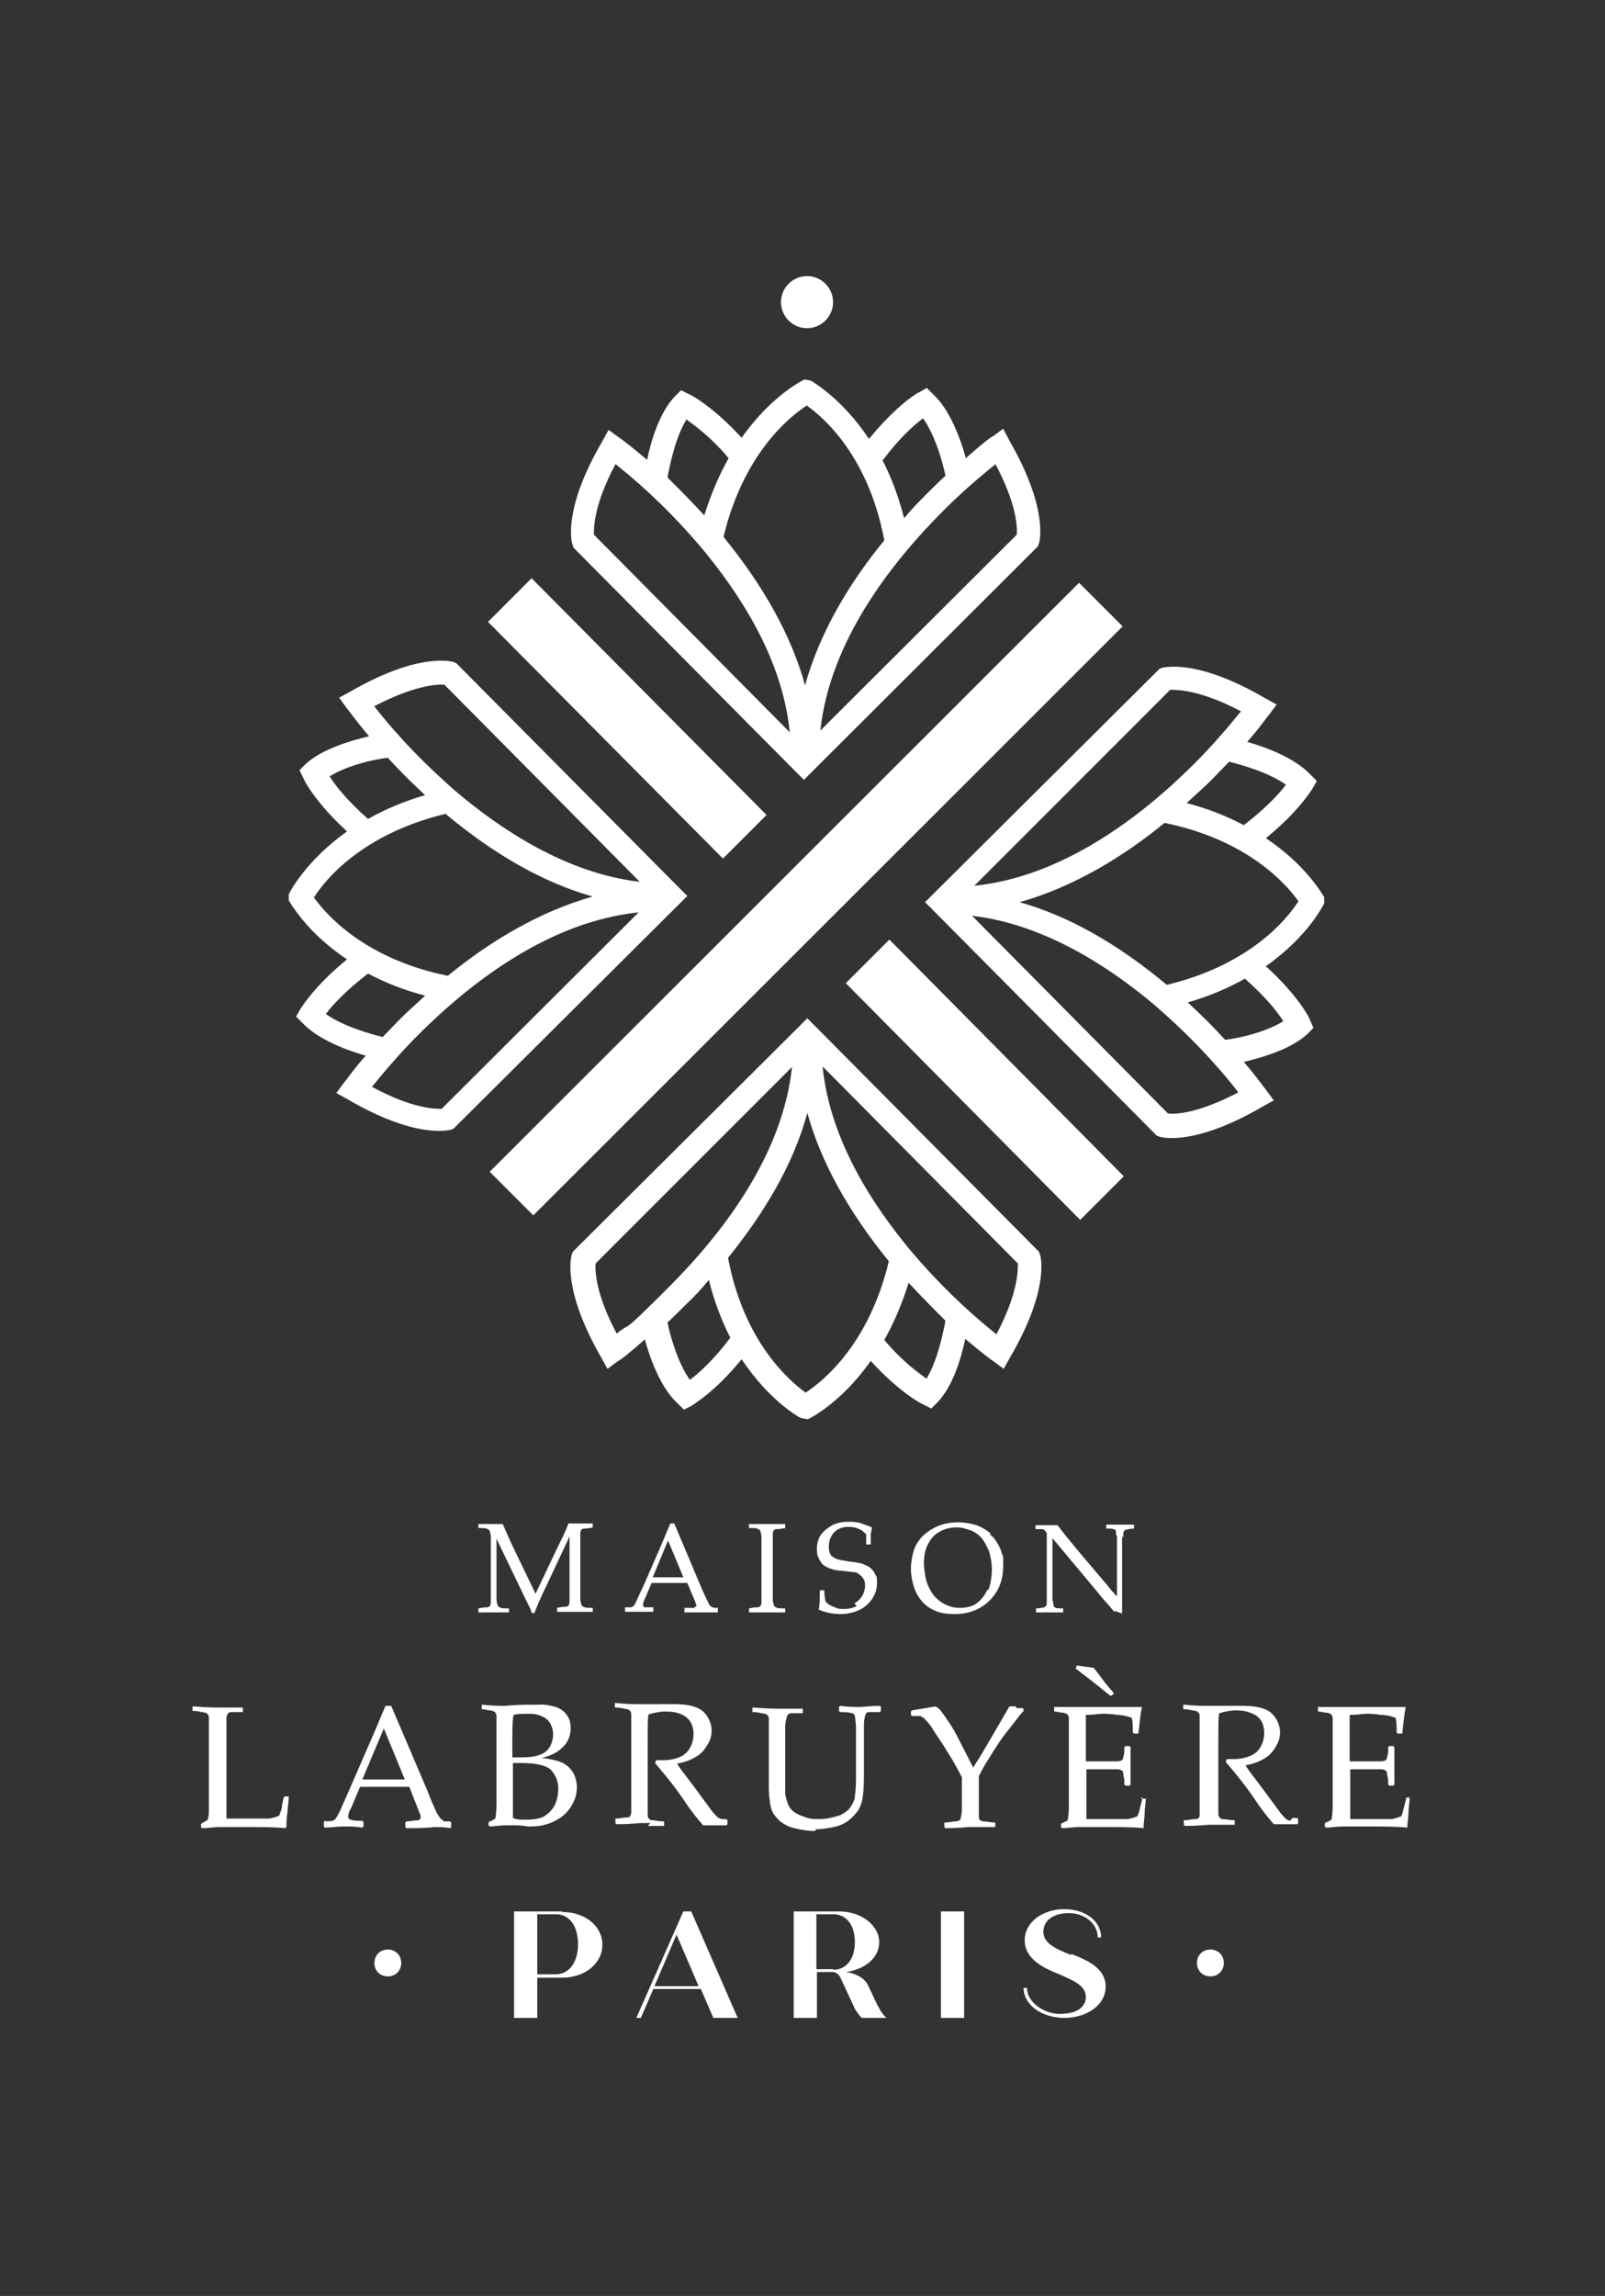 <?xml version="1.0" encoding="UTF-8"?>
<svg id="Calque_1" xmlns="http://www.w3.org/2000/svg" version="1.1" viewBox="0 0 283.5 405.4">
  <rect x="0" y="0" width="283.5" height="405.4" fill="#333333" stroke="none"/>
  <!-- Generator: Adobe Illustrator 29.8.0, SVG Export Plug-In . SVG Version: 2.1.1 Build 160)  -->
  <defs>
    <style>
      .st0 {
        fill: #fff;
      }
    </style>
  </defs>
  <path class="st0" d="M149.4,173.6l41.4,41.8,7.7-7.7-41.4-41.8-7.7,7.7ZM223.6,170.6c7.4-5.2,10.1-10.7,10.3-11.1v-1.1c-.3-.4-3.1-5.6-10.3-10.4,5.9-4.8,8.1-8.6,8.2-8.7l.8-1.4-1.1-1.1c-2.8-3-8-4.9-11.2-5.8,2.4-2.7,3.6-4.6,3.8-4.7l1.4-1.9-2-1.1c-11.8-6.9-17.5-5.5-18.2-5.4l-.5.2-39.6,39.4-1.8,1.8,1.6,1.6,39.3,39.6.5.2c.6.2,6.4,1.6,18.2-5.3l2-1.1-1.4-1.9c-.2-.2-1.5-2.1-3.9-4.9,3.4-.8,8.4-2.3,11.2-4.9l1.1-1.1-.6-1.4c0-.2-2-4.2-7.7-9.4v.2ZM229.3,159.2c-2.1,3.3-8.7,11.2-23.2,14.7-8.6-7.2-17.4-12.2-26-14.6,9.6-2.7,18.4-8.1,25.6-14,14.7,3,21.5,10.8,23.7,13.9ZM227.1,138.6c-1.1,1.5-3.5,4.1-7.4,7.1-3.2-1.7-6.6-3-10.1-3.9,1.5-1.4,3-2.7,4.3-4,1.1-1.1,2.2-2.3,3.2-3.3,2.5.6,7.2,2,10.1,4.1ZM206.8,121.8c1.2,0,5.2,0,12.4,3.8-2.6,3.2-5.3,6.3-8.2,9.2h0c-9.3,9.3-23.2,20-38.9,21.6l34.7-34.7h0ZM218.7,192.9c-7.1,3.7-11.1,3.9-12.4,3.7l-34.6-34.9c13,1.5,24.6,9.3,32.4,15.9,5.3,4.6,10.2,9.6,14.5,15.1h0ZM226.7,180.3c-3,1.9-7.7,3-10.3,3.3-1.9-2.1-4.1-4.3-6.6-6.6,3.5-1,6.9-2.4,10.1-4.2,3.6,3.2,5.7,5.8,6.7,7.4h0ZM145.8,56.6c1.8-1.8,1.8-4.7,0-6.5-1.8-1.8-4.7-1.8-6.5,0h0c-1.8,1.8-1.8,4.7,0,6.5,1.8,1.8,4.7,1.8,6.5,0ZM121.5,158.3l-1.6-1.6-39.3-39.6-.5-.2c-.6-.2-6.4-1.6-18.2,5.2l-2,1.1,1.4,1.9c.2.2,1.5,2.1,3.9,4.9-3.4.8-8.4,2.3-11.2,4.9l-1.1,1.1.7,1.4c0,.2,2,4.2,7.7,9.4-7.3,5.2-10.1,10.7-10.3,11.1v1.1c.3.4,3.1,5.6,10.3,10.4-5.9,4.8-8.1,8.6-8.2,8.7l-.8,1.4,1.1,1.1c2.8,3,8,4.9,11.2,5.8-2.4,2.7-3.6,4.6-3.8,4.7l-1.4,1.9,2,1.1c11.8,6.9,17.5,5.5,18.2,5.4l.5-.2,39.6-39.4,1.8-1.8h0ZM58.2,137.1c3-1.9,7.7-3,10.3-3.3,1.9,2.1,4.1,4.3,6.6,6.6-3.5,1-6.9,2.4-10.1,4.2-3.6-3.2-5.7-5.8-6.7-7.4h0ZM55.5,158.4c2.1-3.3,8.7-11.2,23.2-14.7,8.6,7.2,17.4,12.2,26,14.6-9.6,2.7-18.4,8.1-25.6,14-14.7-3-21.5-10.8-23.7-13.9h0ZM57.6,179c1.1-1.5,3.5-4.1,7.4-7.1,3.2,1.7,6.6,3,10.1,3.9-1.5,1.4-3,2.7-4.3,4s-2.2,2.3-3.2,3.3c-2.5-.6-7.2-2-10.1-4.1h0ZM78.1,195.8c-1.2,0-5.2,0-12.4-3.9,2.6-3.2,5.3-6.3,8.2-9.2,9.3-9.3,23.2-20,38.9-21.6l-34.7,34.6h0ZM113,155.7c-13-1.5-24.6-9.3-32.4-15.9-5.3-4.6-10.2-9.6-14.5-15.1,7.1-3.7,11.1-3.9,12.4-3.8l34.6,34.9h0ZM135.4,143.9l-41.5-41.8-7.7,7.7,41.5,41.8s7.7-7.7,7.7-7.7ZM94.2,214.6l104.1-104-7.7-7.7-104.1,104,7.7,7.7ZM101.1,96.5l39.3,39.6,1.6,1.6,1.8-1.8,39.5-39.4.2-.5c.2-.6,1.6-6.4-5.2-18.2l-1.1-2.1-1.9,1.4c-.2,0-2,1.4-4.7,3.8-.9-3.3-2.8-8.6-5.8-11.3l-1.1-1.1-1.4.8c-.2,0-4,2.3-8.8,8.2-4.8-7.2-10-10.1-10.3-10.3l-1.1-.2c-.4.2-5.9,2.9-11.1,10.3-5.2-5.7-9.2-7.7-9.3-7.7l-1.4-.7-1.1,1.1c-2.7,2.8-4.2,7.8-4.9,11.2-2.8-2.4-4.7-3.8-4.9-3.9l-1.9-1.4-1.1,2c-6.9,11.8-5.5,17.6-5.3,18.2l.2.5h0ZM175.8,81.9c3.8,7.1,3.9,11.2,3.8,12.5l-34.7,34.6c1.7-15.8,12.5-29.6,21.8-38.9,2.9-2.9,6-5.6,9.2-8.2h0ZM163,73.8c2.1,2.9,3.5,7.7,4,10.2-1.1,1-2.2,2.1-3.3,3.2-1.4,1.4-2.7,2.7-4,4.3-.9-3.5-2.1-6.9-3.8-10.2,3-4,5.6-6.3,7.1-7.4ZM142.5,71.6c3.1,2.2,10.9,9,13.7,23.8h0c-5.9,7.2-11.3,15.9-14,25.6-2.4-8.7-7.3-17.5-14.4-26.2,3.5-14.6,11.5-21.1,14.7-23.2ZM121.3,74.1c1.5,1.1,4.3,3.1,7.4,6.8-1.8,3.2-3.2,6.6-4.3,10.1-2.3-2.5-4.6-4.8-6.5-6.7.5-2.6,1.5-7.3,3.4-10.3h0ZM108.8,82c5.5,4.4,10.5,9.3,15,14.6,6.6,7.9,14.4,19.5,15.7,32.7l-34.6-34.9c0-1.3,0-5.3,3.8-12.4h0ZM141.6,250.4l1.1.2c.4-.2,5.9-2.9,11.1-10.3,5.2,5.7,9.2,7.7,9.3,7.7l1.4.7,1.1-1.1c2.7-2.8,4.2-7.8,4.9-11.2,2.8,2.4,4.7,3.8,4.9,3.9l1.9,1.4,1.1-2c6.9-11.8,5.5-17.6,5.3-18.2l-.2-.5-39.3-39.6-1.6-1.6-1.8,1.8-39.6,39.4-.2.5c-.2.6-1.6,6.4,5.2,18.2l1.1,2,1.9-1.4c.2,0,2-1.4,4.7-3.8.9,3.3,2.8,8.6,5.8,11.3l1.1,1.1,1.4-.7c.2-.2,4-2.3,8.8-8.2,4.8,7.2,9.9,10.1,10.3,10.3h0ZM163.6,243.4c-1.5-1.1-4.3-3.1-7.4-6.8,1.8-3.2,3.2-6.6,4.3-10.1,2.3,2.5,4.6,4.8,6.5,6.7-.5,2.6-1.5,7.3-3.4,10.3h0ZM179.8,223.1c0,1.3,0,5.3-3.8,12.5-5.5-4.4-10.5-9.3-15-14.6-6.6-7.9-14.4-19.5-15.7-32.7l34.6,34.9h0ZM109,235.6c-3.8-7.1-3.9-11.2-3.8-12.5l34.7-34.7c-1.7,15.8-12.5,29.6-21.8,38.9s-6,5.6-9.2,8.2h0ZM121.9,243.7c-2.1-2.9-3.5-7.7-4-10.2,1.1-1,2.2-2.1,3.3-3.2,1.4-1.3,2.7-2.7,4-4.3.9,3.5,2.1,6.9,3.8,10.2-3,4-5.6,6.3-7.1,7.4ZM128.6,222.1c5.8-7.2,11.4-15.9,14-25.6,2.4,8.7,7.3,17.5,14.4,26.2-3.5,14.6-11.5,21.1-14.7,23.2h0c-3-2.2-10.9-9-13.7-23.8h0ZM50.3,317.2l-.2.2c0,.2-.2.7-.3,1.5,0,.6-.3,1.1-.5,1.7-.5.2-1.1.4-1.7.5-.6,0-2.1,0-4.6,0h-3v-2.6c0-.7,0-1.8,0-3.5v-10c0-.5,0-1.1,0-1.7,0-.3.2-.6.3-.8.2-.2.5-.2.8-.2s.9,0,1.6,0h.2v-.8h-4.4c-.4,0-1.8,0-4.3-.2h-.2v.8h.2c.7,0,1.3.2,2,.3.2,0,.4.2.5.3.2.2.2.5.2.7,0,.8,0,1.4,0,2.2v9.3c0,1.7,0,3.2,0,4.4,0,.7,0,1.3-.2,2-.3.2-.7.5-1,.6l-.2.2v.5l.2.2c1.1,0,2.1-.2,3-.2h4.3c3,0,5.5,0,7.4.2l.2-.2c0-.7,0-1.6.2-2.8,0-.8.2-1.5.2-2.4v-.2h-.8ZM78.3,321.4c-.2,0-.3-.2-.5-.3-.3-.4-.5-.8-.7-1.1-.3-.7-.6-1.3-.8-1.8l-.8-2-6.4-15h-1c-.8,1.8-1.5,3.6-2.3,5.4l-4,9.2-1.5,3.4c-.3.7-.6,1.3-1,1.9-.2.2-.3.3-.5.4-.5,0-.9.2-1.4,0l-.2.2v.8l.2.2c1.1,0,2.2-.2,3.3-.2s2.1,0,3.3.2l.2-.2v-.8l-.2-.2c-.7,0-1.4,0-2.1-.2-.2,0-.4-.3-.4-.5,0-.5.2-1.1.5-1.5l1.6-3.8h8.7l1.8,4.6c.2.3.2.6.2.8,0,.2-.2.5-.4.5-.7,0-1.4.2-2.1.2l-.2.2v.8l.2.2c1.7,0,3.3,0,4.9-.2.8,0,1.8,0,2.8.2l.2-.2v-.8l-.2-.2c-.4,0-.8,0-1.2,0h0ZM64,314.2l3.8-9,3.7,9h-7.5ZM249.2,317.4h-.8c0,.3-.2.8-.4,1.7-.2.5-.2,1.1-.5,1.6-.5.2-1.1.4-1.7.5-.6,0-2.1,0-4.6,0h-2.7v-8.8h2.7c1.1,0,1.9,0,2.4,0,.4,0,.8,0,1.1.2.2,0,.2.2.3.4,0,.2,0,.5.2,1.2v.9c0,0,.2.2.2.2h.7l.2-.2v-6.6l-.2-.2h-.7l-.2.2v.9c0,.3-.2.7-.2,1,0,.2-.2.3-.2.4-.4.2-.7.2-1.1.2-.6,0-1.4,0-2.3,0s-1.9,0-3,0v-5.8c0,0,0-2.4,0-2.4,1.3,0,2.3-.2,3-.2s1.4,0,2.5.2c.9,0,1.7.2,2.6.5.2.8.2,1.6.2,2.4v.2l.2.2h.8v-.2c.2-1.5.3-3,.6-4.5h-8.8c-3.3,0-3.1,0-6.5,0h-.2v.8h.2c0,0,1.1.2,1.1.2.2,0,.5,0,.8.2.2,0,.2,0,.3.2,0,.2.2.2.2.4,0,.3,0,.7,0,1v10.7c0,.9,0,2.1,0,3.8,0,1.7-.2,2.5-.2,2.6-.3.2-.7.4-1,.5l-.2.2v.5l.2.2c1,0,2-.2,3-.2h4c3,0,5.5,0,7.4.2v-.2c0-.8.2-1.7.2-2.7,0-.8.2-1.5.2-2.3h-.2v-.2ZM202,317.4h-.2c0,.3-.2.8-.4,1.7s-.4,1.4-.5,1.6c-.5.2-1.1.4-1.7.5-.6,0-2.1,0-4.6,0h-2.7v-8.8h2.7c1.1,0,1.9,0,2.4,0,.4,0,.8,0,1.1.2.2,0,.2.2.3.4,0,.2,0,.5.2,1.2v.9c0,0,.2.2.2.2h.7l.2-.2v-6.6l-.2-.2h-.7l-.2.2v.9c0,.3-.2.7-.2,1,0,.2-.2.3-.2.4-.4.2-.7.2-1.1.2-.6,0-1.4,0-2.3,0s-1.9,0-3,0v-5.8c0,0,0-2.4,0-2.4,1.3,0,2.3-.2,3-.2s1.4,0,2.5.2c.9,0,1.7.2,2.6.5.2.8.2,1.6.2,2.4v.2l.2.2h.8v-.2c.2-1.5.3-3,.6-4.5h-8.8c-3.3,0-3.1,0-6.5,0h-.2v.8h.2c0,0,1.1.2,1.1.2.2,0,.5,0,.8.2.2,0,.2,0,.3.2s.2.3.2.5c0,.3,0,.7,0,1v10.7c0,.9,0,2.1,0,3.8s-.2,2.5-.2,2.6c-.3.2-.7.4-1,.5l-.2.2v.5l.2.2c1,0,2-.2,3-.2h4c3,0,5.5,0,7.4.2v-.2c0-.8.2-1.7.2-2.7,0-.8.2-1.5.2-2.3h-.2c0,0-.7,0-.7,0l.2-.2ZM114.4,322.4h2.7c0,0,.2,0,.2,0v-.8h-.2c-.7,0-1.3-.2-2-.2-.2,0-.4-.2-.5-.3-.2-.2-.2-.5-.2-.7,0-.8,0-1.4,0-2.2v-9.9c0-3.5,0-5.4.2-5.6,1-.3,2-.5,3-.5,1.5,0,2.7.3,3.6,1s1.3,1.7,1.3,3-.5,2.6-1.4,3.4-2.4,1.2-4,1.2-.7,0-1.2,0l-.2.5c1.8,2.1,3.6,4.3,5.2,6.7,1.4,2.1,2.6,3.5,3.3,4.3.8,0,1.6,0,2.4,0s1.1,0,1.7,0l.2-.2v-.7l-.2-.2h-.8c-.2,0-.4-.2-.6-.2-.2-.2-.8-.7-1.5-1.7s-1.5-2-2.2-3l-2.1-2.8c-.8-1-1.2-1.6-1.5-2.1,1.2-.2,2.4-.6,3.5-1.3.8-.5,1.4-1.2,1.9-2.1.5-.8.7-1.6.7-2.4,0-1.2-.5-2.4-1.4-3.3-.9-.9-2.6-1.4-5.1-1.4s-.8,0-1.5,0c-1.9,0-3.4,0-4.6,0s-2.4,0-4.3-.2h-.2v.8h.2c.7,0,1.3.2,2,.3.2,0,.4.2.5.3.2.2.2.5.2.7s0,1.1,0,2.2v13c0,.7,0,1.4,0,2.1,0,.2-.2.5-.2.6-.2.2-.4.2-.6.2-.6,0-1.2.2-1.8.2h-.2v.8l.2.2c2.5,0,3.9-.2,4.3-.2h1.7l-.2.2ZM194.6,296.3l-1.4-1.8-2.8-.4h-.2c0,0-.2.5-.2.5l3.1,2.4,3,2.4h.2l.4-.3v-.2c-1.3-1.5-2-2.4-2.1-2.6h0ZM179.4,301.3h-1.1l-3.2,5.5-1.7,2.9-1.5,2.4c-.8-1.6-1.6-3.1-2.4-4.7-.8-1.6-1.5-2.8-2.1-3.6-.4-.6-.8-1.2-1.2-1.7-.2-.3-.5-.5-.9-.8l-4.2.7-.2.2v.6l.2.2c.5,0,1,0,1.5,0,.3.2.6.3.8.6.5.5,1.1,1.2,1.4,1.8.6.9,1.1,1.7,1.6,2.4l1.3,2.1c.8,1.2,1.5,2.6,2.2,3.9v5.4c0,.5,0,1.1-.2,1.7,0,.2,0,.4-.2.5s-.4.2-.6.2c-.6,0-1.2.2-1.9.2h-.2v.8l.2.2c2.5,0,3.9-.2,4.3-.2h4.3c0,0,.2,0,.2,0v-.8h-.2c-.7,0-1.3-.2-2-.2-.2,0-.4-.2-.5-.2-.2-.2-.2-.5-.2-.7,0-.6,0-1.2,0-1.8v-4.4c0-.3,0-.6,0-.9.4-.8.8-1.5,1.2-2.2.8-1.2,1.4-2.3,1.9-3,.5-.8,1.3-2,2.4-3.3,1.1-1.4,1.8-2.4,2.4-3v-.3l-.2-.2h-1.1v-.2ZM227.9,321.5c-.2,0-.4-.2-.6-.2-.2-.2-.8-.7-1.5-1.7s-1.5-2-2.2-3l-2.1-2.8c-.8-1-1.2-1.6-1.5-2.1,1.2-.2,2.4-.6,3.5-1.3.8-.5,1.4-1.2,1.9-2.1.5-.8.7-1.6.7-2.4,0-1.2-.5-2.4-1.4-3.3-.9-.9-2.6-1.4-5.1-1.4s-.8,0-1.5,0c-1.9,0-3.4,0-4.6,0s-2.4,0-4.3-.2h-.2v.8h.2c.7,0,1.3.2,2,.3.2,0,.4.2.5.3.2.2.2.5.2.7s0,1.1,0,2.2v13c0,.7,0,1.4,0,2.1,0,.2,0,.5-.2.6-.2.2-.4.2-.6.2-.6,0-1.2.2-1.8.2h-.2v.8l.2.2c2.5,0,3.9-.2,4.3-.2h4.3c0,0,.2,0,.2,0v-.8h-.2c-.7,0-1.3-.2-2-.2-.2,0-.4-.2-.5-.3-.2-.2-.2-.5-.2-.7,0-.8,0-1.4,0-2.2v-9.9c0-3.5,0-5.4.2-5.6,1-.3,2-.5,3-.5,1.5,0,2.7.4,3.6,1,.9.7,1.3,1.7,1.3,3s-.5,2.6-1.4,3.4c-1,.8-2.4,1.2-4,1.2s-.7,0-1.2,0l-.2.5c1.8,2.1,3.6,4.3,5.2,6.7,1.4,2.1,2.6,3.5,3.3,4.3.8,0,1.6,0,2.4,0s1.1,0,1.7,0l.2-.2v-.7l-.2-.2h-.8l-.2.2ZM93.2,322.5c1,0,2,0,3-.3.8-.2,1.6-.5,2.4-1,.8-.5,1.4-1,1.9-1.7.5-.6.8-1.3,1.1-2,.2-.6.3-1.3.3-2s-.2-1.5-.5-2.2c-.3-.6-.7-1.1-1.2-1.5s-1.1-.7-1.8-.9c-.8-.2-1.7-.4-2.7-.5,1.7-.4,3-1.1,3.9-2.1.8-.8,1.2-2,1.2-3.1s-.2-1.7-.7-2.4-1.1-1.1-1.9-1.4c-1.1-.3-2.1-.5-3.2-.4h-1.7c-2.4,0-3.8.2-4.1.2-.9,0-2.2,0-3.9-.2h-.2v.8h.2c0,0,1.1.2,1.1.2.2,0,.5,0,.8.2.2,0,.2,0,.3.2,0,.2.2.2.2.5s0,.7,0,1v10.7c0,.9,0,2.1,0,3.8,0,1.7-.2,2.6-.2,2.7-.3.2-.6.4-1,.5l-.2.2v.5l.2.2c1,0,1.8-.2,2.5-.2h2.1c1.2,0,1.9.2,2.1.2h0ZM90.7,302.8c.8-.2,1.6-.2,2.4-.2s1.8,0,2.7.5c.6.2,1.1.7,1.4,1.2.3.6.5,1.2.5,1.9,0,1.1-.4,2.3-1.2,3s-2.2,1.1-4.3,1.1-1.2,0-1.7,0v-2.7c0-2.2,0-3.8.2-4.7v-.2ZM90.6,316.4v-5.1h1.6c2.7,0,4.5.5,5.2,1.3.8.9,1.3,2.2,1.2,3.4,0,.9-.2,1.8-.6,2.7-.4.8-1,1.4-1.7,1.9-.8.5-1.9.7-3.3.7s-1.6,0-2.4-.3c0,0,0-4.6,0-4.6ZM144.1,323c1.1,0,2.1-.2,3.2-.4.9-.2,1.7-.5,2.5-1.1.7-.5,1.2-1.1,1.7-1.7.5-.8.8-1.7.9-2.6.2-1.4.2-2.9.2-4.3v-7.9c0-.7,0-1.3.2-2,0-.2.2-.4.2-.5.2-.2.4-.2.6-.2.6,0,1.2,0,1.8,0l.2-.2v-.7l-.2-.2c-1.6,0-2.7.2-3.5.2s-2.1,0-3.5-.2l-.2.2v.7l.2.2c.7,0,1.4,0,2.1.2.2,0,.4.2.5.5,0,.2.2,1,.2,2.4v7.8c0,1.3,0,2.7-.2,3.9,0,.8-.5,1.6-1,2.3-.6.6-1.4,1.1-2.2,1.3-1,.3-2.1.5-3,.5s-1.9,0-2.7-.4c-.7-.2-1.3-.5-1.9-.9-.5-.4-.8-.8-1-1.3-.2-.6-.4-1.2-.5-1.8,0-.8,0-1.9,0-3.4v-8.2c0-.5,0-1.1.2-1.7,0-.3.2-.6.3-.8.2-.2.5-.2.8-.2s.9,0,1.6,0h.2v-.8h-4.4c-.4,0-1.8,0-4.3-.2h-.2v.8h.2c.7,0,1.3.2,2,.3.2,0,.4.2.5.3.2.2.2.5.2.7s0,1.1,0,2.2v8.7c0,1.5,0,2.7.2,3.5,0,.7.2,1.4.5,2,.3.6.8,1.1,1.3,1.6.8.6,1.6,1,2.5,1.2,1.2.3,2.4.5,3.7.5h0ZM198.4,271.4c0-.6,0-1,.2-1.1,0,0,.2-.2.2-.2.2,0,.8-.2,1.5-.2v-.7h-4.9v.7c.8,0,1.2,0,1.5.2,0,0,.2,0,.2.2,0,.2,0,.5.2,1.1,0,1,0,1.8,0,2.5v8c-.3-.3-.6-.7-1-1.1-.6-.8-1.4-1.7-2.5-3l-3.3-3.9-2.3-2.8c-.3-.4-.8-1-1.4-1.8h-3.9v.7h1.1c.2,0,.3,0,.5.2.2.2.3.3.4.5v11.8c0,.6,0,1-.2,1.1,0,0-.2.2-.2.2-.2,0-.8.2-1.5.2v.7c1,0,1.9,0,2.7,0s1.4,0,2.1,0v-.7c-.8,0-1.2,0-1.5-.2,0,0-.2-.2-.2-.2,0-.2,0-.5-.2-1.1,0-1,0-1.8,0-2.5v-8.4l7.7,9.2,1.4,1.7c.3.4.8.8,1.3,1.5.2.2.4.4.4.5h.4l1.1.4v-13.7.2ZM151.3,283.6c-.6.3-1.3.5-2.1.5s-1,0-1.5-.2c-.5-.2-1-.4-1.3-.6s-.5-.5-.6-.6c0-.2-.2-.8-.2-1.9h-.8c0,1.6,0,2.7-.2,3.4,1.1.5,2.4.8,3.9.8s3.4-.5,4.6-1.6,1.8-2.4,1.8-3.8,0-1.1-.3-1.6c-.2-.5-.5-.8-.8-1.1s-.8-.5-1.5-.8c-.8-.2-1.5-.3-2.4-.4-.9-.2-1.5-.2-2-.4-.6-.2-1-.5-1.2-.8-.2-.3-.3-.8-.3-1.4,0-1,.3-1.8.9-2.5.6-.6,1.4-1,2.5-1s1.6.2,2.4.6c.3.2.5.5.8.7,0,0,0,.7,0,1.8h.8c0-.8,0-1.4,0-1.7,0-.4.2-.8.2-1.3-.6-.3-1.3-.5-2.1-.8-.8-.2-1.4-.2-2.1-.2-1,0-2,.2-2.8.6-.8.5-1.5,1-2,1.7s-.7,1.6-.7,2.4,0,1.1.3,1.7c.2.5.5.9.8,1.2.4.3.9.6,1.7.8.5.2,1.2.2,2.1.3s1.4.2,1.6.2c.5,0,.8.2,1.1.5.3.2.5.5.7.8.2.4.2.8.2,1.2s-.2,1.2-.5,1.7c-.3.5-.8,1-1.4,1.3l.2.2ZM174.9,270.7c-.6-.5-1.4-1-2.4-1.4-1-.3-2.1-.5-3.3-.5s-2.4.2-3.4.6-1.9,1-2.7,1.7c-.8.8-1.4,1.7-1.7,2.7s-.5,2.1-.5,3.2.2,2.1.5,3.1.8,1.9,1.5,2.7,1.5,1.3,2.5,1.7,2.1.5,3.2.5c2.5,0,4.6-.8,6.2-2.4s2.4-3.6,2.4-6.1,0-1.4-.2-2.1-.4-1.2-.7-1.7c-.4-.7-.8-1.3-1.5-1.8h.2ZM174.4,280.7c-.5,1.1-1.1,1.8-1.9,2.4-.8.6-1.9.8-3,.8s-1.6-.2-2.3-.5-1.3-.7-1.9-1.3-1-1.3-1.4-2.2c-.2-.5-.4-1.1-.5-1.8s-.2-1.4-.2-2.1c0-1.2.2-2.4.7-3.3.5-1,1.1-1.7,2-2.2.8-.5,1.9-.8,3-.8s1.5.2,2.2.4,1.2.5,1.7.9c.5.4.8.8,1.1,1.3s.5,1,.8,1.6c.3,1,.5,2.1.5,3.2s-.2,2.5-.6,3.6h0ZM138.7,284.7v-.7c-.8,0-1.4,0-1.6-.2-.2,0-.3-.2-.4-.3,0-.2-.2-.5-.2-1.2v-11c0-.5,0-.9.2-1.1,0,0,.2-.2.4-.2s.7,0,1.6-.2v-.7c-1.4,0-2.5,0-3.2,0s-1.8,0-3.2,0v.7c.8,0,1.4,0,1.6.2.2,0,.3.2.4.3,0,.2.2.5.2,1.2v11c0,.5,0,.9-.2,1.1,0,0-.2.2-.4.2s-.7,0-1.6.2v.7h3.3c.5,0,1.5,0,3,0ZM122.3,283.9h-1.4v.8h3.5c.5,0,1.2,0,2.4,0v-.8c-.6,0-.9,0-1.1-.2-.2,0-.3-.2-.5-.5-.2-.5-.8-1.6-1.5-3.3l-4.6-10.9h-.7c-1,2.4-1.6,3.8-1.9,4.5l-2.7,6.2c-.8,1.7-1.3,2.8-1.4,3-.2.5-.4.8-.5.9-.2,0-.2.2-.4.2h-1.1v.8c.8,0,1.6,0,2.3,0s1.5,0,2.7,0v-.8c-.7,0-1.1,0-1.4,0-.2,0-.3,0-.4-.2,0,0,0-.2,0-.2,0-.2,0-.6.3-1.1l1.2-2.8h6.3l1.4,3.3c0,.2.2.5.2.6s0,.2,0,.2-.2.2-.4.2v.2ZM115.3,278.5l2.7-6.5,2.7,6.5h-5.5ZM89.9,284.7v-.7c-.8,0-1.4,0-1.6-.2-.2,0-.3-.2-.4-.3,0-.2-.2-.5-.2-1.2v-10.6l5.2,10.8.8,1.6c0,.2.2.4.2.7h.5c.5-1.2.8-2.1,1.1-2.6.3-.8.8-1.7,1.4-3l3.7-7.9v11.1c0,.5,0,.9-.2,1.1,0,0-.2.2-.4.2s-.7,0-1.6.2v.7c1.7,0,2.7,0,3.2,0s1.6,0,3.1,0v-.7c-.8,0-1.4,0-1.6-.2-.2,0-.3-.2-.4-.3,0-.2-.2-.5-.2-1.2v-11c0-.5,0-.9.2-1.1,0,0,.2-.2.4-.2s.7,0,1.6-.2v-.7h-4.3c-.3.9-1,2.4-2.1,4.6l-3.7,7.8-4.1-8.5c-.5-1.1-1.1-2.4-1.7-3.8h-4.3v.7c.8,0,1.4,0,1.6.2.2,0,.3.2.4.3,0,.2.2.5.2,1.2v11c0,.5,0,.9-.2,1.1,0,0-.2.2-.4.2s-.7,0-1.6.2v.7h2.7c0,0,2.6,0,2.6,0h0ZM166.2,356.3h4.1v-18.8h-4.1v18.8ZM155.1,354.3l-1.7-3.6c-.6-1.4-2.1-2.2-3.9-2.5,3.3-.5,5.8-2.5,5.8-5.3s-3-5.4-7.1-5.4h-8v18.8h4.1v-8.1h3c.6.2,1,.6,1.2,1.1l2.5,5.4c.3.5.8,1.2,1.2,1.6h4.4c-.5-.4-1.1-1.2-1.5-2.1ZM147.2,347.7h-3v-9.7h3c2.3,0,3.8,1.9,3.8,4.9s-1.5,4.9-3.8,4.9ZM189.2,345.2c-2.5-1-4.9-2-4.9-4.1s1.9-3.3,4.5-3.3,5.1,1.7,5.1,4.3h.6c0-2.9-2.8-5-6.5-5s-7,2.2-7,5.5,3.3,4.9,6.1,6c2.5,1.1,4.7,2,4.7,4s-1.9,3-4.6,3-5.8-2-5.8-4.6h-.6c0,3,3.2,5.3,7.2,5.3s7.3-2.3,7.3-5.5-3-4.6-6.1-5.8h0ZM99.3,337.5h-8.5v18.8h4.1v-7.1h4.4c4,0,7.1-2.5,7.1-5.8s-3-5.8-7.1-5.8h0ZM98.2,348.6h-3.3v-10.6h3.3c2.4,0,3.9,2.1,3.9,5.3s-1.6,5.3-3.9,5.3ZM120.7,337.5l-8.3,18.8h.8l2.2-5.1h8.4l2.2,5.1h4.3l-8.2-18.8h-1.4,0ZM115.6,350.7l3.9-9.1,3.9,9.1s-7.9,0-7.9,0ZM66.8,344.9h0c-.9,1-.9,2.5,0,3.4s2.5.9,3.4,0,.9-2.5,0-3.4-2.5-.9-3.4,0ZM212.1,344.9h0c-.9.9-.9,2.5,0,3.4s2.5.9,3.4,0,.9-2.5,0-3.4-2.5-.9-3.4,0Z"/>
</svg>